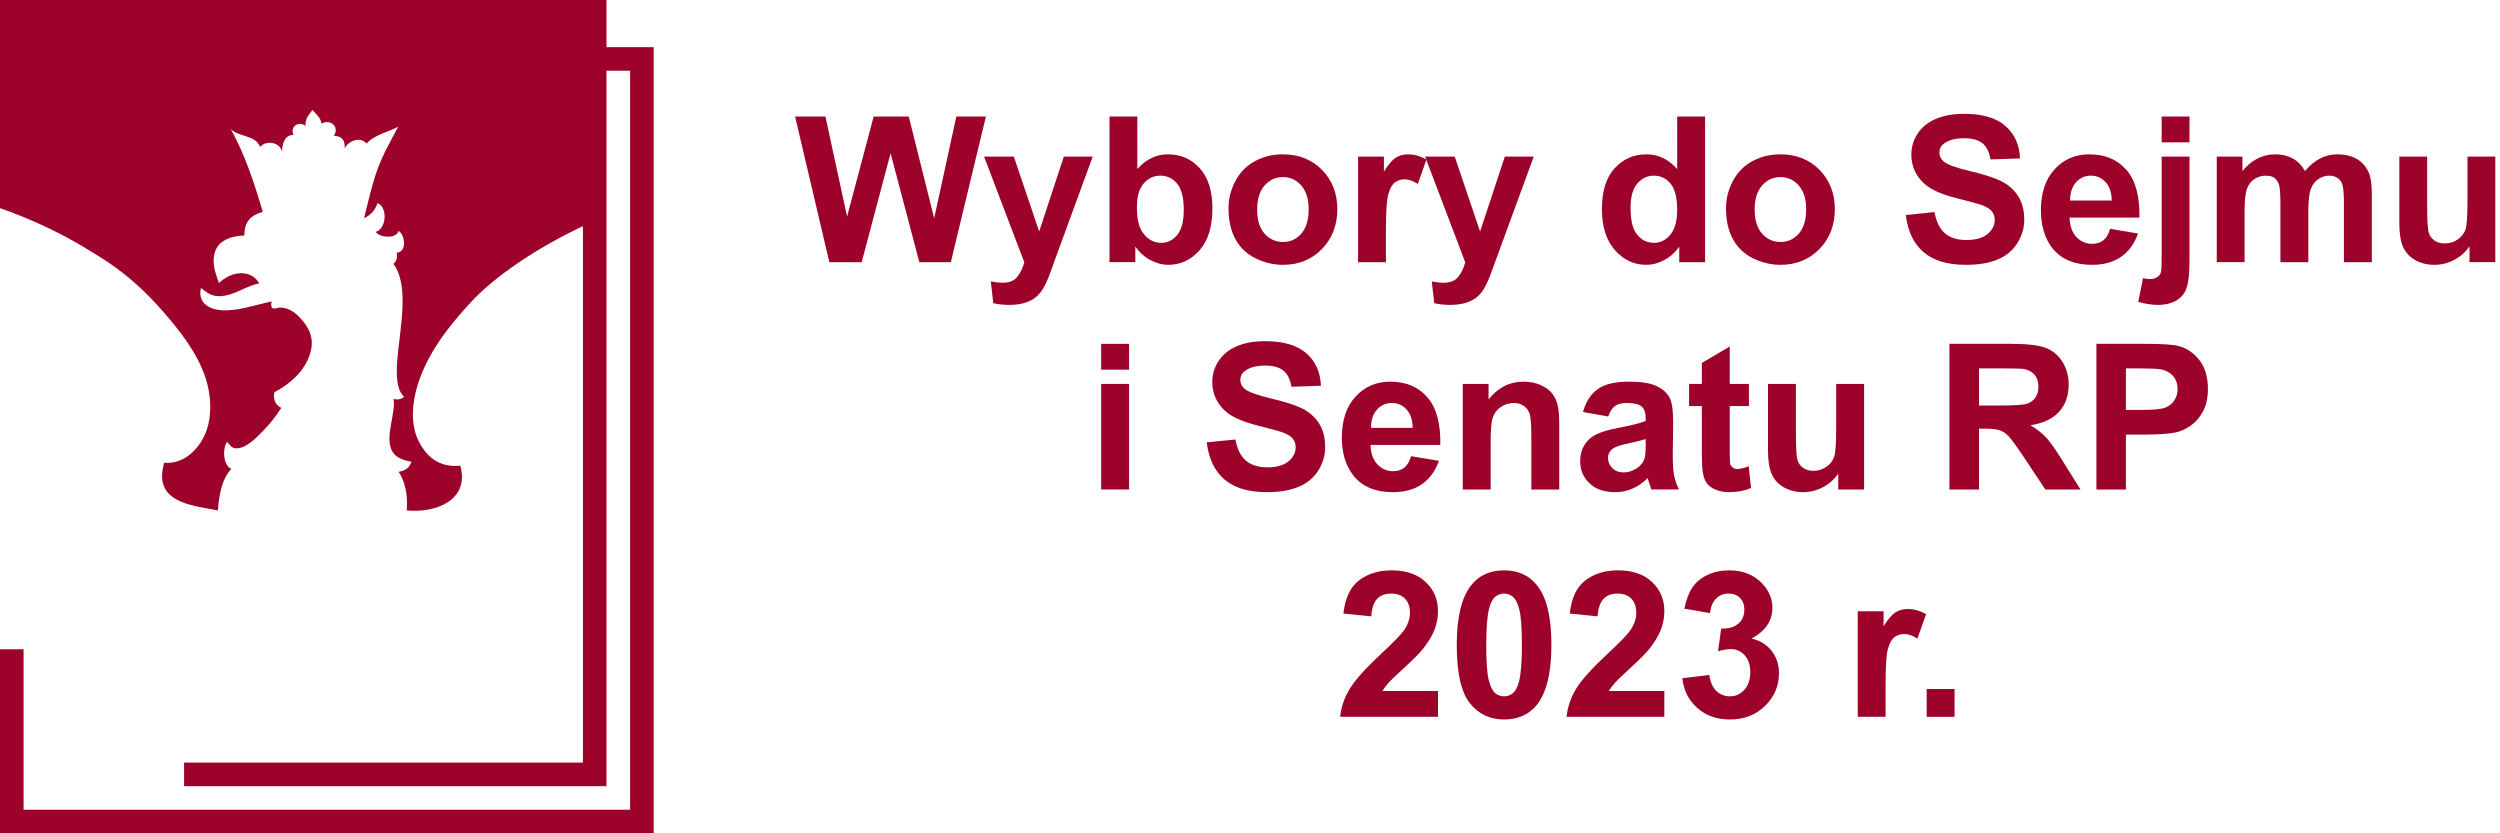 <?xml version="1.0" encoding="UTF-8"?>
<!DOCTYPE svg PUBLIC "-//W3C//DTD SVG 1.1//EN" "http://www.w3.org/Graphics/SVG/1.1/DTD/svg11.dtd">
<!-- Creator: CorelDRAW 2017 -->
<svg xmlns="http://www.w3.org/2000/svg" xml:space="preserve" width="300px" height="100px" version="1.1" style="shape-rendering:geometricPrecision; text-rendering:geometricPrecision; image-rendering:optimizeQuality; fill-rule:evenodd; clip-rule:evenodd"
viewBox="0 0 300 100"
 xmlns:xlink="http://www.w3.org/1999/xlink">
 <defs>
  <style type="text/css">
   <![CDATA[
    .fil0 {fill:#9D032A}
    .fil1 {fill:#9D032A;fill-rule:nonzero}
   ]]>
  </style>
 </defs>
 <g id="Warstwa_x0020_1">
  <path class="fil0" d="M72.78 5.66l0 -5.66 -72.78 0 0 5.66 0 0 0 2.83 0 0 0 16.49c3.89,1.35 7.64,3.13 11.12,5.32l0 0c1.2,0.71 2.37,1.49 3.47,2.34 2.5,1.94 4.51,4.08 6.51,6.58 1.75,2.19 3.91,5.33 4.11,8.97 0.12,2 -0.3,3.64 -1.13,4.9 -0.86,1.31 -2.32,2.61 -4.39,2.44 -0.13,0.58 -0.27,1.08 -0.24,1.76 0.14,3.1 3.87,3.42 6.7,3.96 0.14,-2.07 0.54,-3.86 1.61,-4.98 -0.94,-0.37 -1.12,-2.35 -0.51,-3.25 0.32,0.35 0.5,0.75 1.06,0.78 1.2,0.07 2.55,-1.36 3.17,-2 0.86,-0.87 1.62,-1.83 2.28,-2.86 -0.62,-0.25 -1.07,-1.02 -0.82,-1.88 1.82,-0.97 3.74,-2.53 4.35,-4.9 0.36,-1.42 -0.08,-2.55 -0.82,-3.48 -0.61,-0.77 -1.54,-1.78 -2.87,-1.77 -0.32,0 -0.52,0.2 -0.9,0.08 -0.2,-0.14 -0.19,-0.59 -0.08,-0.82 -2.18,0.4 -6.28,2.07 -8.11,0.23 -0.35,-0.35 -0.62,-1.06 -0.39,-1.84 0.51,0.37 1.07,0.97 2.11,0.98 1.86,0.01 3.27,-1.26 4.87,-1.53 -0.3,-0.61 -0.97,-1.12 -1.85,-1.21 -1.26,-0.13 -2.36,0.56 -2.97,1.17 -0.32,-0.93 -0.73,-1.87 -0.63,-3.01 0.15,-1.9 1.7,-2.62 3.68,-2.71 -0.04,-1.71 0.88,-2.47 2.2,-2.82 -1.03,-3.57 -2.2,-7 -3.84,-9.95 0.93,0.96 3.04,0.74 3.52,2.15 0.75,-0.86 2.43,-0.56 2.63,0.59 0.04,-0.95 0.28,-2.01 1.37,-2.03 -0.44,-1.08 0.73,-1.71 1.45,-1.07 -0.06,-0.97 0.46,-1.37 0.82,-1.92 0.42,0.5 0.99,0.85 1.1,1.65 0.9,-0.62 2.24,0.26 1.49,1.45 0.92,0.02 1.38,0.5 1.29,1.53 0.32,-0.83 1.84,-1.57 2.63,-0.59 0.89,-1.05 2.53,-1.36 3.8,-2.04 -0.83,1.57 -1.78,3.19 -2.47,5.06 -0.68,1.85 -1.12,3.87 -1.64,5.92 0.81,-0.34 1.33,-0.98 1.64,-1.81 1.24,0.56 1.04,3.1 -0.23,3.45 0.46,0.72 2.47,0.87 2.74,-0.11 0.76,0.44 1.06,2.54 -0.24,2.62 0.16,0.59 -0.06,1.1 -0.39,1.33 1.99,2.62 0.76,7.89 0.47,11.56 -0.13,1.76 -0.1,3.56 0.82,4.39 -0.24,0.25 -0.81,0.43 -1.25,0.24 0.22,2.02 -1.05,4.45 -0.23,6.19 0.39,0.83 1.25,1.16 2.35,1.37 -0.2,0.72 -0.75,1.08 -1.53,1.21 0.71,0.97 1.15,2.77 0.98,4.63 3.69,0.36 7.57,-1.37 6.42,-5.37 -2.65,0.28 -4.16,-1.25 -5.01,-2.98 -1,-2.03 -0.76,-4.62 -0.08,-6.78 1.26,-3.97 3.91,-7.19 6.39,-9.88 2.86,-3.09 7.88,-6.49 13.42,-9.1l0 64.37 -47.86 0 0 2.83 50.69 0 0 -85.85 2.83 0 0 88.68 -72.78 0 0 -19.26 -2.83 0 0 22.09 78.44 0 0 -94.34 -5.66 0z"/>
  <polygon class="fil1" points="99.52,31.46 95.41,13.98 99.05,13.98 101.65,25.99 104.84,13.98 109.05,13.98 112.1,26.19 114.76,13.98 118.31,13.98 114.1,31.46 110.32,31.46 106.87,18.39 103.4,31.46 "/>
  <path id="1" class="fil1" d="M118.09 18.79l3.57 0 3.04 8.99 2.96 -8.99 3.47 0 -4.47 12.2 -0.8 2.2c-0.3,0.73 -0.58,1.29 -0.85,1.69 -0.27,0.38 -0.58,0.7 -0.92,0.94 -0.35,0.24 -0.77,0.43 -1.28,0.57 -0.51,0.13 -1.08,0.2 -1.72,0.2 -0.64,0 -1.28,-0.07 -1.9,-0.2l-0.29 -2.62c0.52,0.1 1,0.16 1.42,0.16 0.78,0 1.36,-0.23 1.73,-0.69 0.38,-0.46 0.67,-1.05 0.87,-1.75l-4.83 -12.7z"/>
  <path id="2" class="fil1" d="M133.14 31.46l0 -17.48 3.34 0 0 6.31c1.04,-1.18 2.26,-1.77 3.67,-1.77 1.55,0 2.82,0.56 3.83,1.68 1.01,1.12 1.51,2.72 1.51,4.82 0,2.16 -0.51,3.83 -1.54,5.01 -1.03,1.16 -2.28,1.75 -3.75,1.75 -0.73,0 -1.44,-0.19 -2.14,-0.56 -0.71,-0.37 -1.31,-0.91 -1.82,-1.62l0 1.86 -3.1 0zm3.29 -6.58c0,1.31 0.21,2.29 0.63,2.92 0.58,0.89 1.35,1.34 2.31,1.34 0.74,0 1.37,-0.32 1.9,-0.95 0.52,-0.64 0.78,-1.64 0.78,-3 0,-1.45 -0.26,-2.5 -0.79,-3.14 -0.52,-0.65 -1.2,-0.97 -2.02,-0.97 -0.8,0 -1.47,0.32 -2,0.94 -0.54,0.63 -0.81,1.58 -0.81,2.86z"/>
  <path id="3" class="fil1" d="M147.42 24.97c0,-1.12 0.27,-2.19 0.82,-3.24 0.55,-1.04 1.33,-1.84 2.33,-2.38 1.01,-0.55 2.13,-0.83 3.37,-0.83 1.91,0 3.48,0.62 4.71,1.87 1.22,1.25 1.83,2.82 1.83,4.72 0,1.92 -0.62,3.51 -1.85,4.78 -1.24,1.26 -2.79,1.89 -4.67,1.89 -1.16,0 -2.26,-0.27 -3.32,-0.79 -1.05,-0.53 -1.85,-1.29 -2.4,-2.31 -0.55,-1.02 -0.82,-2.25 -0.82,-3.71zm3.44 0.18c0,1.26 0.3,2.22 0.89,2.89 0.6,0.67 1.33,1 2.21,1 0.87,0 1.6,-0.33 2.19,-1 0.59,-0.67 0.89,-1.64 0.89,-2.92 0,-1.24 -0.3,-2.19 -0.89,-2.86 -0.59,-0.67 -1.32,-1.01 -2.19,-1.01 -0.88,0 -1.61,0.34 -2.21,1.01 -0.59,0.67 -0.89,1.63 -0.89,2.89z"/>
  <path id="4" class="fil1" d="M166.31 31.46l-3.34 0 0 -12.67 3.1 0 0 1.8c0.53,-0.85 1.01,-1.41 1.44,-1.68 0.43,-0.26 0.91,-0.39 1.45,-0.39 0.77,0 1.51,0.21 2.21,0.63l-1.03 2.92c-0.57,-0.36 -1.09,-0.55 -1.58,-0.55 -0.47,0 -0.87,0.13 -1.2,0.39 -0.32,0.26 -0.58,0.72 -0.76,1.4 -0.19,0.67 -0.29,2.09 -0.29,4.24l0 3.91z"/>
  <path id="5" class="fil1" d="M171.01 18.79l3.56 0 3.04 8.99 2.97 -8.99 3.47 0 -4.47 12.2 -0.81 2.2c-0.29,0.73 -0.58,1.29 -0.84,1.69 -0.27,0.38 -0.58,0.7 -0.92,0.94 -0.35,0.24 -0.78,0.43 -1.29,0.57 -0.5,0.13 -1.07,0.2 -1.71,0.2 -0.65,0 -1.28,-0.07 -1.9,-0.2l-0.3 -2.62c0.53,0.1 1,0.16 1.43,0.16 0.78,0 1.36,-0.23 1.73,-0.69 0.38,-0.46 0.66,-1.05 0.86,-1.75l-4.82 -12.7z"/>
  <path id="6" class="fil1" d="M204.61 31.46l-3.1 0 0 -1.86c-0.52,0.73 -1.14,1.27 -1.84,1.63 -0.7,0.37 -1.42,0.55 -2.13,0.55 -1.46,0 -2.71,-0.59 -3.75,-1.76 -1.04,-1.18 -1.56,-2.82 -1.56,-4.92 0,-2.15 0.5,-3.78 1.52,-4.9 1.01,-1.12 2.29,-1.68 3.83,-1.68 1.42,0 2.65,0.59 3.68,1.77l0 -6.31 3.35 0 0 17.48zm-8.94 -6.58c0,1.36 0.19,2.34 0.56,2.94 0.54,0.88 1.29,1.32 2.26,1.32 0.77,0 1.42,-0.33 1.96,-0.99 0.54,-0.66 0.81,-1.64 0.81,-2.95 0,-1.46 -0.26,-2.51 -0.78,-3.15 -0.53,-0.65 -1.2,-0.97 -2.01,-0.97 -0.8,0 -1.46,0.32 -2,0.95 -0.53,0.64 -0.8,1.59 -0.8,2.85z"/>
  <path id="7" class="fil1" d="M207.12 24.97c0,-1.12 0.27,-2.19 0.82,-3.24 0.55,-1.04 1.33,-1.84 2.33,-2.38 1.01,-0.55 2.13,-0.83 3.37,-0.83 1.92,0 3.48,0.62 4.71,1.87 1.22,1.25 1.83,2.82 1.83,4.72 0,1.92 -0.62,3.51 -1.85,4.78 -1.24,1.26 -2.79,1.89 -4.67,1.89 -1.16,0 -2.26,-0.27 -3.32,-0.79 -1.05,-0.53 -1.85,-1.29 -2.4,-2.31 -0.55,-1.02 -0.82,-2.25 -0.82,-3.71zm3.44 0.18c0,1.26 0.3,2.22 0.89,2.89 0.6,0.67 1.33,1 2.21,1 0.87,0 1.6,-0.33 2.19,-1 0.59,-0.67 0.89,-1.64 0.89,-2.92 0,-1.24 -0.3,-2.19 -0.89,-2.86 -0.59,-0.67 -1.32,-1.01 -2.19,-1.01 -0.88,0 -1.61,0.34 -2.21,1.01 -0.59,0.67 -0.89,1.63 -0.89,2.89z"/>
  <path id="8" class="fil1" d="M228.7 25.8l3.44 -0.35c0.21,1.16 0.62,2 1.25,2.54 0.63,0.54 1.48,0.81 2.56,0.81 1.13,0 1.98,-0.24 2.56,-0.72 0.57,-0.48 0.86,-1.04 0.86,-1.69 0,-0.41 -0.12,-0.76 -0.36,-1.05 -0.24,-0.29 -0.67,-0.54 -1.27,-0.76 -0.41,-0.14 -1.35,-0.4 -2.81,-0.76 -1.89,-0.47 -3.21,-1.05 -3.97,-1.74 -1.07,-0.96 -1.6,-2.14 -1.6,-3.53 0,-0.89 0.25,-1.73 0.75,-2.51 0.5,-0.77 1.23,-1.36 2.18,-1.77 0.95,-0.41 2.09,-0.61 3.43,-0.61 2.18,0 3.83,0.48 4.93,1.46 1.11,0.97 1.69,2.26 1.75,3.89l-3.54 0.12c-0.15,-0.9 -0.48,-1.55 -0.97,-1.95 -0.49,-0.39 -1.23,-0.59 -2.22,-0.59 -1.02,0 -1.81,0.21 -2.39,0.63 -0.37,0.28 -0.55,0.64 -0.55,1.1 0,0.41 0.17,0.76 0.52,1.06 0.44,0.38 1.52,0.77 3.24,1.17 1.71,0.41 2.98,0.83 3.79,1.26 0.83,0.44 1.47,1.03 1.93,1.78 0.47,0.75 0.7,1.68 0.7,2.78 0,1 -0.28,1.94 -0.84,2.82 -0.55,0.88 -1.34,1.53 -2.36,1.95 -1.01,0.43 -2.28,0.64 -3.8,0.64 -2.21,0 -3.91,-0.51 -5.09,-1.53 -1.19,-1.02 -1.89,-2.5 -2.12,-4.45z"/>
  <path id="9" class="fil1" d="M253.21 27.46l3.35 0.56c-0.43,1.22 -1.11,2.16 -2.03,2.8 -0.93,0.64 -2.09,0.96 -3.48,0.96 -2.2,0 -3.83,-0.72 -4.89,-2.16 -0.83,-1.16 -1.25,-2.62 -1.25,-4.38 0,-2.1 0.55,-3.75 1.65,-4.93 1.09,-1.2 2.48,-1.79 4.15,-1.79 1.88,0 3.37,0.62 4.46,1.87 1.09,1.24 1.61,3.15 1.56,5.72l-8.38 0c0.03,1 0.3,1.77 0.81,2.32 0.52,0.56 1.16,0.83 1.93,0.83 0.52,0 0.96,-0.14 1.31,-0.42 0.36,-0.29 0.63,-0.75 0.81,-1.38zm0.2 -3.4c-0.02,-0.97 -0.27,-1.71 -0.75,-2.22 -0.48,-0.5 -1.05,-0.76 -1.74,-0.76 -0.73,0 -1.33,0.27 -1.8,0.8 -0.48,0.54 -0.71,1.27 -0.71,2.18l5 0z"/>
  <path id="10" class="fil1" d="M259.4 17.08l0 -3.1 3.34 0 0 3.1 -3.34 0zm3.34 1.71l0 12.27c0,1.61 -0.1,2.75 -0.32,3.41 -0.2,0.67 -0.61,1.19 -1.21,1.56 -0.6,0.37 -1.37,0.56 -2.3,0.56 -0.33,0 -0.69,-0.03 -1.08,-0.09 -0.38,-0.06 -0.8,-0.15 -1.24,-0.27l0.57 -2.85c0.16,0.03 0.31,0.06 0.45,0.08 0.14,0.02 0.27,0.03 0.39,0.03 0.35,0 0.63,-0.08 0.85,-0.22 0.22,-0.15 0.37,-0.33 0.44,-0.53 0.07,-0.21 0.11,-0.83 0.11,-1.86l0 -12.09 3.34 0z"/>
  <path id="11" class="fil1" d="M266.01 18.79l3.08 0 0 1.73c1.1,-1.33 2.41,-2 3.94,-2 0.81,0 1.51,0.17 2.11,0.5 0.6,0.33 1.09,0.84 1.46,1.51 0.56,-0.67 1.16,-1.18 1.81,-1.51 0.64,-0.33 1.33,-0.5 2.06,-0.5 0.93,0 1.71,0.19 2.36,0.56 0.64,0.38 1.12,0.94 1.44,1.67 0.23,0.54 0.35,1.41 0.35,2.62l0 8.09 -3.35 0 0 -7.23c0,-1.26 -0.11,-2.07 -0.34,-2.43 -0.31,-0.48 -0.79,-0.72 -1.44,-0.72 -0.46,0 -0.91,0.15 -1.32,0.43 -0.41,0.29 -0.72,0.71 -0.9,1.26 -0.18,0.55 -0.27,1.42 -0.27,2.61l0 6.08 -3.35 0 0 -6.93c0,-1.23 -0.06,-2.03 -0.18,-2.39 -0.11,-0.35 -0.3,-0.62 -0.55,-0.8 -0.25,-0.17 -0.59,-0.26 -1.02,-0.26 -0.51,0 -0.98,0.14 -1.39,0.42 -0.41,0.28 -0.71,0.68 -0.89,1.2 -0.18,0.53 -0.27,1.4 -0.27,2.61l0 6.15 -3.34 0 0 -12.67z"/>
  <path id="12" class="fil1" d="M296.34 31.46l0 -1.9c-0.46,0.68 -1.07,1.22 -1.82,1.62 -0.75,0.4 -1.55,0.6 -2.38,0.6 -0.86,0 -1.62,-0.19 -2.3,-0.56 -0.68,-0.38 -1.16,-0.91 -1.47,-1.58 -0.3,-0.68 -0.45,-1.62 -0.45,-2.81l0 -8.04 3.34 0 0 5.83c0,1.79 0.06,2.88 0.19,3.28 0.12,0.41 0.35,0.73 0.68,0.96 0.32,0.24 0.74,0.35 1.24,0.35 0.58,0 1.09,-0.15 1.55,-0.47 0.45,-0.31 0.76,-0.7 0.93,-1.17 0.16,-0.47 0.25,-1.61 0.25,-3.43l0 -5.35 3.34 0 0 12.67 -3.1 0z"/>
  <path id="13" class="fil1" d="M132.14 44.36l0 -3.1 3.35 0 0 3.1 -3.35 0zm0 14.38l0 -12.67 3.35 0 0 12.67 -3.35 0z"/>
  <path id="14" class="fil1" d="M144.81 53.08l3.44 -0.34c0.21,1.15 0.62,1.99 1.26,2.53 0.63,0.54 1.48,0.81 2.55,0.81 1.13,0 1.98,-0.24 2.56,-0.72 0.57,-0.48 0.86,-1.04 0.86,-1.68 0,-0.42 -0.12,-0.77 -0.36,-1.06 -0.24,-0.29 -0.67,-0.54 -1.27,-0.76 -0.41,-0.14 -1.34,-0.39 -2.81,-0.76 -1.88,-0.47 -3.21,-1.05 -3.97,-1.74 -1.07,-0.96 -1.6,-2.14 -1.6,-3.53 0,-0.89 0.25,-1.73 0.75,-2.5 0.51,-0.78 1.23,-1.37 2.18,-1.78 0.95,-0.41 2.09,-0.61 3.43,-0.61 2.18,0 3.83,0.49 4.94,1.46 1.1,0.97 1.68,2.26 1.74,3.89l-3.54 0.12c-0.15,-0.9 -0.47,-1.55 -0.97,-1.94 -0.49,-0.4 -1.23,-0.6 -2.22,-0.6 -1.01,0 -1.81,0.21 -2.38,0.64 -0.37,0.27 -0.56,0.63 -0.56,1.09 0,0.41 0.17,0.77 0.52,1.06 0.45,0.38 1.52,0.77 3.24,1.18 1.71,0.4 2.98,0.82 3.8,1.25 0.82,0.44 1.46,1.03 1.92,1.78 0.47,0.75 0.7,1.68 0.7,2.79 0,1 -0.28,1.94 -0.83,2.81 -0.56,0.88 -1.35,1.53 -2.36,1.95 -1.02,0.43 -2.29,0.64 -3.81,0.64 -2.21,0 -3.91,-0.51 -5.09,-1.53 -1.19,-1.02 -1.89,-2.5 -2.12,-4.45z"/>
  <path id="15" class="fil1" d="M169.33 54.74l3.34 0.56c-0.43,1.22 -1.11,2.16 -2.03,2.8 -0.93,0.64 -2.09,0.96 -3.48,0.96 -2.2,0 -3.83,-0.72 -4.88,-2.16 -0.84,-1.16 -1.26,-2.61 -1.26,-4.38 0,-2.1 0.55,-3.74 1.65,-4.93 1.09,-1.2 2.48,-1.79 4.16,-1.79 1.88,0 3.36,0.62 4.45,1.87 1.09,1.24 1.61,3.15 1.56,5.72l-8.37 0c0.02,1 0.29,1.77 0.81,2.32 0.51,0.56 1.15,0.83 1.92,0.83 0.52,0 0.96,-0.14 1.32,-0.42 0.35,-0.29 0.62,-0.75 0.81,-1.38zm0.19 -3.4c-0.02,-0.97 -0.27,-1.71 -0.75,-2.22 -0.47,-0.5 -1.05,-0.76 -1.74,-0.76 -0.72,0 -1.33,0.27 -1.8,0.81 -0.48,0.53 -0.71,1.26 -0.7,2.17l4.99 0z"/>
  <path id="16" class="fil1" d="M187.11 58.74l-3.35 0 0 -6.46c0,-1.36 -0.07,-2.25 -0.21,-2.65 -0.15,-0.4 -0.38,-0.71 -0.71,-0.93 -0.32,-0.23 -0.71,-0.34 -1.17,-0.34 -0.59,0 -1.11,0.16 -1.58,0.48 -0.46,0.32 -0.78,0.74 -0.95,1.26 -0.18,0.53 -0.26,1.5 -0.26,2.91l0 5.73 -3.35 0 0 -12.67 3.1 0 0 1.86c1.12,-1.42 2.51,-2.13 4.2,-2.13 0.74,0 1.42,0.13 2.04,0.4 0.61,0.27 1.08,0.61 1.39,1.02 0.32,0.41 0.54,0.88 0.66,1.41 0.13,0.52 0.19,1.27 0.19,2.25l0 7.86z"/>
  <path id="17" class="fil1" d="M192.99 49.98l-3.03 -0.54c0.34,-1.24 0.93,-2.15 1.77,-2.75 0.83,-0.59 2.07,-0.89 3.72,-0.89 1.49,0 2.6,0.17 3.34,0.53 0.73,0.35 1.24,0.8 1.54,1.35 0.3,0.54 0.45,1.54 0.45,3l-0.05 3.9c0,1.11 0.05,1.94 0.16,2.47 0.1,0.52 0.3,1.09 0.59,1.69l-3.32 0c-0.08,-0.22 -0.19,-0.54 -0.32,-0.97 -0.05,-0.2 -0.09,-0.33 -0.12,-0.4 -0.57,0.57 -1.18,0.99 -1.83,1.27 -0.65,0.28 -1.34,0.42 -2.08,0.42 -1.29,0 -2.32,-0.35 -3.07,-1.06 -0.75,-0.71 -1.12,-1.6 -1.12,-2.68 0,-0.72 0.17,-1.36 0.51,-1.92 0.34,-0.55 0.82,-0.99 1.44,-1.28 0.61,-0.3 1.5,-0.56 2.66,-0.78 1.56,-0.3 2.65,-0.57 3.25,-0.83l0 -0.33c0,-0.66 -0.16,-1.12 -0.48,-1.4 -0.32,-0.28 -0.92,-0.42 -1.8,-0.42 -0.6,0 -1.06,0.12 -1.4,0.36 -0.34,0.24 -0.6,0.66 -0.81,1.26zm4.49 2.71c-0.43,0.14 -1.11,0.31 -2.04,0.51 -0.93,0.2 -1.54,0.39 -1.82,0.58 -0.44,0.31 -0.66,0.71 -0.66,1.18 0,0.47 0.18,0.88 0.53,1.22 0.35,0.34 0.79,0.51 1.33,0.51 0.61,0 1.18,-0.2 1.73,-0.59 0.41,-0.31 0.67,-0.67 0.8,-1.11 0.09,-0.29 0.13,-0.83 0.13,-1.64l0 -0.66z"/>
  <path id="18" class="fil1" d="M209.87 46.07l0 2.66 -2.3 0 0 5.13c0,1.05 0.02,1.65 0.06,1.82 0.05,0.17 0.15,0.32 0.31,0.43 0.15,0.11 0.34,0.17 0.56,0.17 0.32,0 0.76,-0.11 1.35,-0.32l0.28 2.6c-0.77,0.33 -1.65,0.5 -2.64,0.5 -0.6,0 -1.14,-0.1 -1.63,-0.31 -0.48,-0.2 -0.83,-0.46 -1.06,-0.78 -0.23,-0.33 -0.38,-0.77 -0.47,-1.32 -0.07,-0.39 -0.11,-1.18 -0.11,-2.37l0 -5.55 -1.53 0 0 -2.66 1.53 0 0 -2.52 3.35 -1.97 0 4.49 2.3 0z"/>
  <path id="19" class="fil1" d="M220.59 58.74l0 -1.89c-0.47,0.67 -1.07,1.21 -1.83,1.61 -0.75,0.4 -1.54,0.6 -2.38,0.6 -0.85,0 -1.62,-0.19 -2.29,-0.56 -0.68,-0.38 -1.17,-0.91 -1.47,-1.58 -0.31,-0.68 -0.46,-1.62 -0.46,-2.81l0 -8.04 3.35 0 0 5.84c0,1.78 0.06,2.87 0.18,3.28 0.13,0.4 0.35,0.72 0.68,0.95 0.33,0.24 0.74,0.36 1.25,0.36 0.57,0 1.08,-0.16 1.54,-0.48 0.45,-0.31 0.76,-0.7 0.93,-1.17 0.17,-0.47 0.25,-1.61 0.25,-3.43l0 -5.35 3.35 0 0 12.67 -3.1 0z"/>
  <path id="20" class="fil1" d="M233.93 58.74l0 -17.48 7.44 0c1.87,0 3.23,0.16 4.07,0.47 0.85,0.31 1.53,0.87 2.04,1.67 0.51,0.81 0.76,1.72 0.76,2.76 0,1.31 -0.38,2.4 -1.15,3.25 -0.77,0.85 -1.91,1.39 -3.44,1.62 0.76,0.44 1.38,0.93 1.88,1.46 0.49,0.53 1.16,1.48 2,2.84l2.13 3.41 -4.22 0 -2.53 -3.81c-0.91,-1.36 -1.53,-2.21 -1.87,-2.57 -0.33,-0.35 -0.69,-0.59 -1.06,-0.72 -0.38,-0.13 -0.97,-0.2 -1.79,-0.2l-0.71 0 0 7.3 -3.55 0zm3.55 -10.08l2.61 0c1.69,0 2.75,-0.08 3.17,-0.22 0.42,-0.14 0.75,-0.39 0.99,-0.74 0.24,-0.35 0.36,-0.79 0.36,-1.31 0,-0.59 -0.16,-1.07 -0.48,-1.43 -0.31,-0.36 -0.75,-0.59 -1.32,-0.69 -0.29,-0.04 -1.15,-0.06 -2.58,-0.06l-2.75 0 0 4.45z"/>
  <path id="21" class="fil1" d="M251.57 58.74l0 -17.48 5.66 0c2.15,0 3.54,0.08 4.19,0.26 1,0.26 1.84,0.83 2.52,1.71 0.67,0.88 1.01,2.02 1.01,3.41 0,1.07 -0.19,1.97 -0.58,2.71 -0.39,0.73 -0.88,1.3 -1.48,1.72 -0.6,0.42 -1.21,0.69 -1.83,0.83 -0.84,0.16 -2.06,0.25 -3.65,0.25l-2.3 0 0 6.59 -3.54 0zm3.54 -14.53l0 4.98 1.93 0c1.38,0 2.31,-0.09 2.78,-0.27 0.46,-0.18 0.83,-0.47 1.09,-0.87 0.27,-0.39 0.4,-0.84 0.4,-1.36 0,-0.64 -0.18,-1.16 -0.55,-1.58 -0.38,-0.41 -0.85,-0.67 -1.42,-0.78 -0.42,-0.08 -1.26,-0.12 -2.53,-0.12l-1.7 0z"/>
  <path id="22" class="fil1" d="M172.56 82.92l0 3.1 -11.74 0c0.12,-1.18 0.5,-2.29 1.14,-3.35 0.63,-1.05 1.89,-2.45 3.76,-4.2 1.51,-1.4 2.44,-2.36 2.78,-2.86 0.46,-0.69 0.69,-1.38 0.69,-2.06 0,-0.75 -0.2,-1.32 -0.6,-1.72 -0.4,-0.4 -0.95,-0.6 -1.66,-0.6 -0.7,0 -1.25,0.21 -1.67,0.63 -0.41,0.42 -0.64,1.12 -0.71,2.1l-3.34 -0.33c0.2,-1.85 0.82,-3.18 1.87,-3.98 1.05,-0.81 2.36,-1.21 3.93,-1.21 1.73,0 3.08,0.47 4.07,1.4 0.99,0.93 1.48,2.09 1.48,3.48 0,0.79 -0.14,1.54 -0.42,2.26 -0.28,0.71 -0.73,1.45 -1.35,2.24 -0.4,0.52 -1.14,1.26 -2.19,2.23 -1.07,0.98 -1.74,1.62 -2.02,1.94 -0.28,0.32 -0.51,0.63 -0.69,0.93l6.67 0z"/>
  <path id="23" class="fil1" d="M180.49 68.44c1.69,0 3.02,0.61 3.97,1.82 1.14,1.43 1.71,3.81 1.71,7.14 0,3.31 -0.58,5.7 -1.72,7.15 -0.95,1.19 -2.27,1.79 -3.96,1.79 -1.7,0 -3.07,-0.65 -4.11,-1.96 -1.05,-1.31 -1.57,-3.65 -1.57,-7.02 0,-3.3 0.58,-5.67 1.72,-7.12 0.95,-1.2 2.27,-1.8 3.96,-1.8zm0 2.79c-0.4,0 -0.76,0.13 -1.07,0.39 -0.31,0.25 -0.55,0.72 -0.72,1.39 -0.23,0.86 -0.35,2.33 -0.35,4.39 0,2.05 0.1,3.47 0.31,4.24 0.2,0.77 0.46,1.28 0.77,1.54 0.31,0.25 0.66,0.38 1.06,0.38 0.4,0 0.76,-0.13 1.07,-0.39 0.31,-0.26 0.55,-0.72 0.72,-1.39 0.23,-0.86 0.35,-2.33 0.35,-4.38 0,-2.06 -0.11,-3.47 -0.31,-4.24 -0.2,-0.77 -0.46,-1.29 -0.77,-1.54 -0.31,-0.26 -0.66,-0.39 -1.06,-0.39z"/>
  <path id="24" class="fil1" d="M199.72 82.92l0 3.1 -11.74 0c0.13,-1.18 0.51,-2.29 1.14,-3.35 0.64,-1.05 1.89,-2.45 3.77,-4.2 1.51,-1.4 2.43,-2.36 2.77,-2.86 0.46,-0.69 0.69,-1.38 0.69,-2.06 0,-0.75 -0.2,-1.32 -0.6,-1.72 -0.4,-0.4 -0.95,-0.6 -1.65,-0.6 -0.7,0 -1.26,0.21 -1.67,0.63 -0.41,0.42 -0.65,1.12 -0.72,2.1l-3.34 -0.33c0.2,-1.85 0.82,-3.18 1.87,-3.98 1.05,-0.81 2.36,-1.21 3.94,-1.21 1.72,0 3.08,0.47 4.07,1.4 0.98,0.93 1.47,2.09 1.47,3.48 0,0.79 -0.14,1.54 -0.42,2.26 -0.28,0.71 -0.73,1.45 -1.34,2.24 -0.41,0.52 -1.14,1.26 -2.2,2.23 -1.06,0.98 -1.73,1.62 -2.01,1.94 -0.29,0.32 -0.52,0.63 -0.69,0.93l6.66 0z"/>
  <path id="25" class="fil1" d="M201.88 81.39l3.24 -0.4c0.11,0.83 0.38,1.47 0.83,1.91 0.46,0.44 1,0.66 1.64,0.66 0.69,0 1.27,-0.27 1.74,-0.79 0.47,-0.53 0.7,-1.24 0.7,-2.13 0,-0.84 -0.22,-1.51 -0.67,-2.01 -0.45,-0.49 -1,-0.74 -1.66,-0.74 -0.42,0 -0.93,0.09 -1.53,0.25l0.37 -2.71c0.91,0.02 1.6,-0.18 2.07,-0.6 0.48,-0.41 0.71,-0.97 0.71,-1.67 0,-0.59 -0.17,-1.06 -0.52,-1.41 -0.35,-0.35 -0.81,-0.52 -1.4,-0.52 -0.57,0 -1.06,0.2 -1.46,0.59 -0.41,0.4 -0.65,0.98 -0.74,1.75l-3.08 -0.53c0.22,-1.06 0.54,-1.91 0.97,-2.55 0.43,-0.64 1.04,-1.14 1.81,-1.5 0.78,-0.37 1.65,-0.55 2.61,-0.55 1.64,0 2.96,0.53 3.96,1.58 0.81,0.86 1.22,1.84 1.22,2.93 0,1.54 -0.83,2.77 -2.51,3.68 1,0.22 1.79,0.7 2.4,1.45 0.59,0.75 0.9,1.65 0.9,2.71 0,1.53 -0.57,2.84 -1.69,3.93 -1.11,1.08 -2.51,1.62 -4.18,1.62 -1.57,0 -2.88,-0.45 -3.92,-1.37 -1.04,-0.91 -1.65,-2.1 -1.81,-3.58z"/>
  <path id="26" class="fil1" d="M226.27 86.02l-3.34 0 0 -12.67 3.1 0 0 1.8c0.53,-0.85 1.01,-1.41 1.44,-1.67 0.43,-0.27 0.91,-0.4 1.45,-0.4 0.77,0 1.5,0.21 2.21,0.63l-1.04 2.92c-0.56,-0.36 -1.09,-0.55 -1.57,-0.55 -0.47,0 -0.87,0.14 -1.2,0.39 -0.32,0.26 -0.58,0.73 -0.77,1.4 -0.19,0.68 -0.28,2.09 -0.28,4.25l0 3.9z"/>
  <polygon id="27" class="fil1" points="231.2,86.02 231.2,82.68 234.55,82.68 234.55,86.02 "/>
 </g>
</svg>

